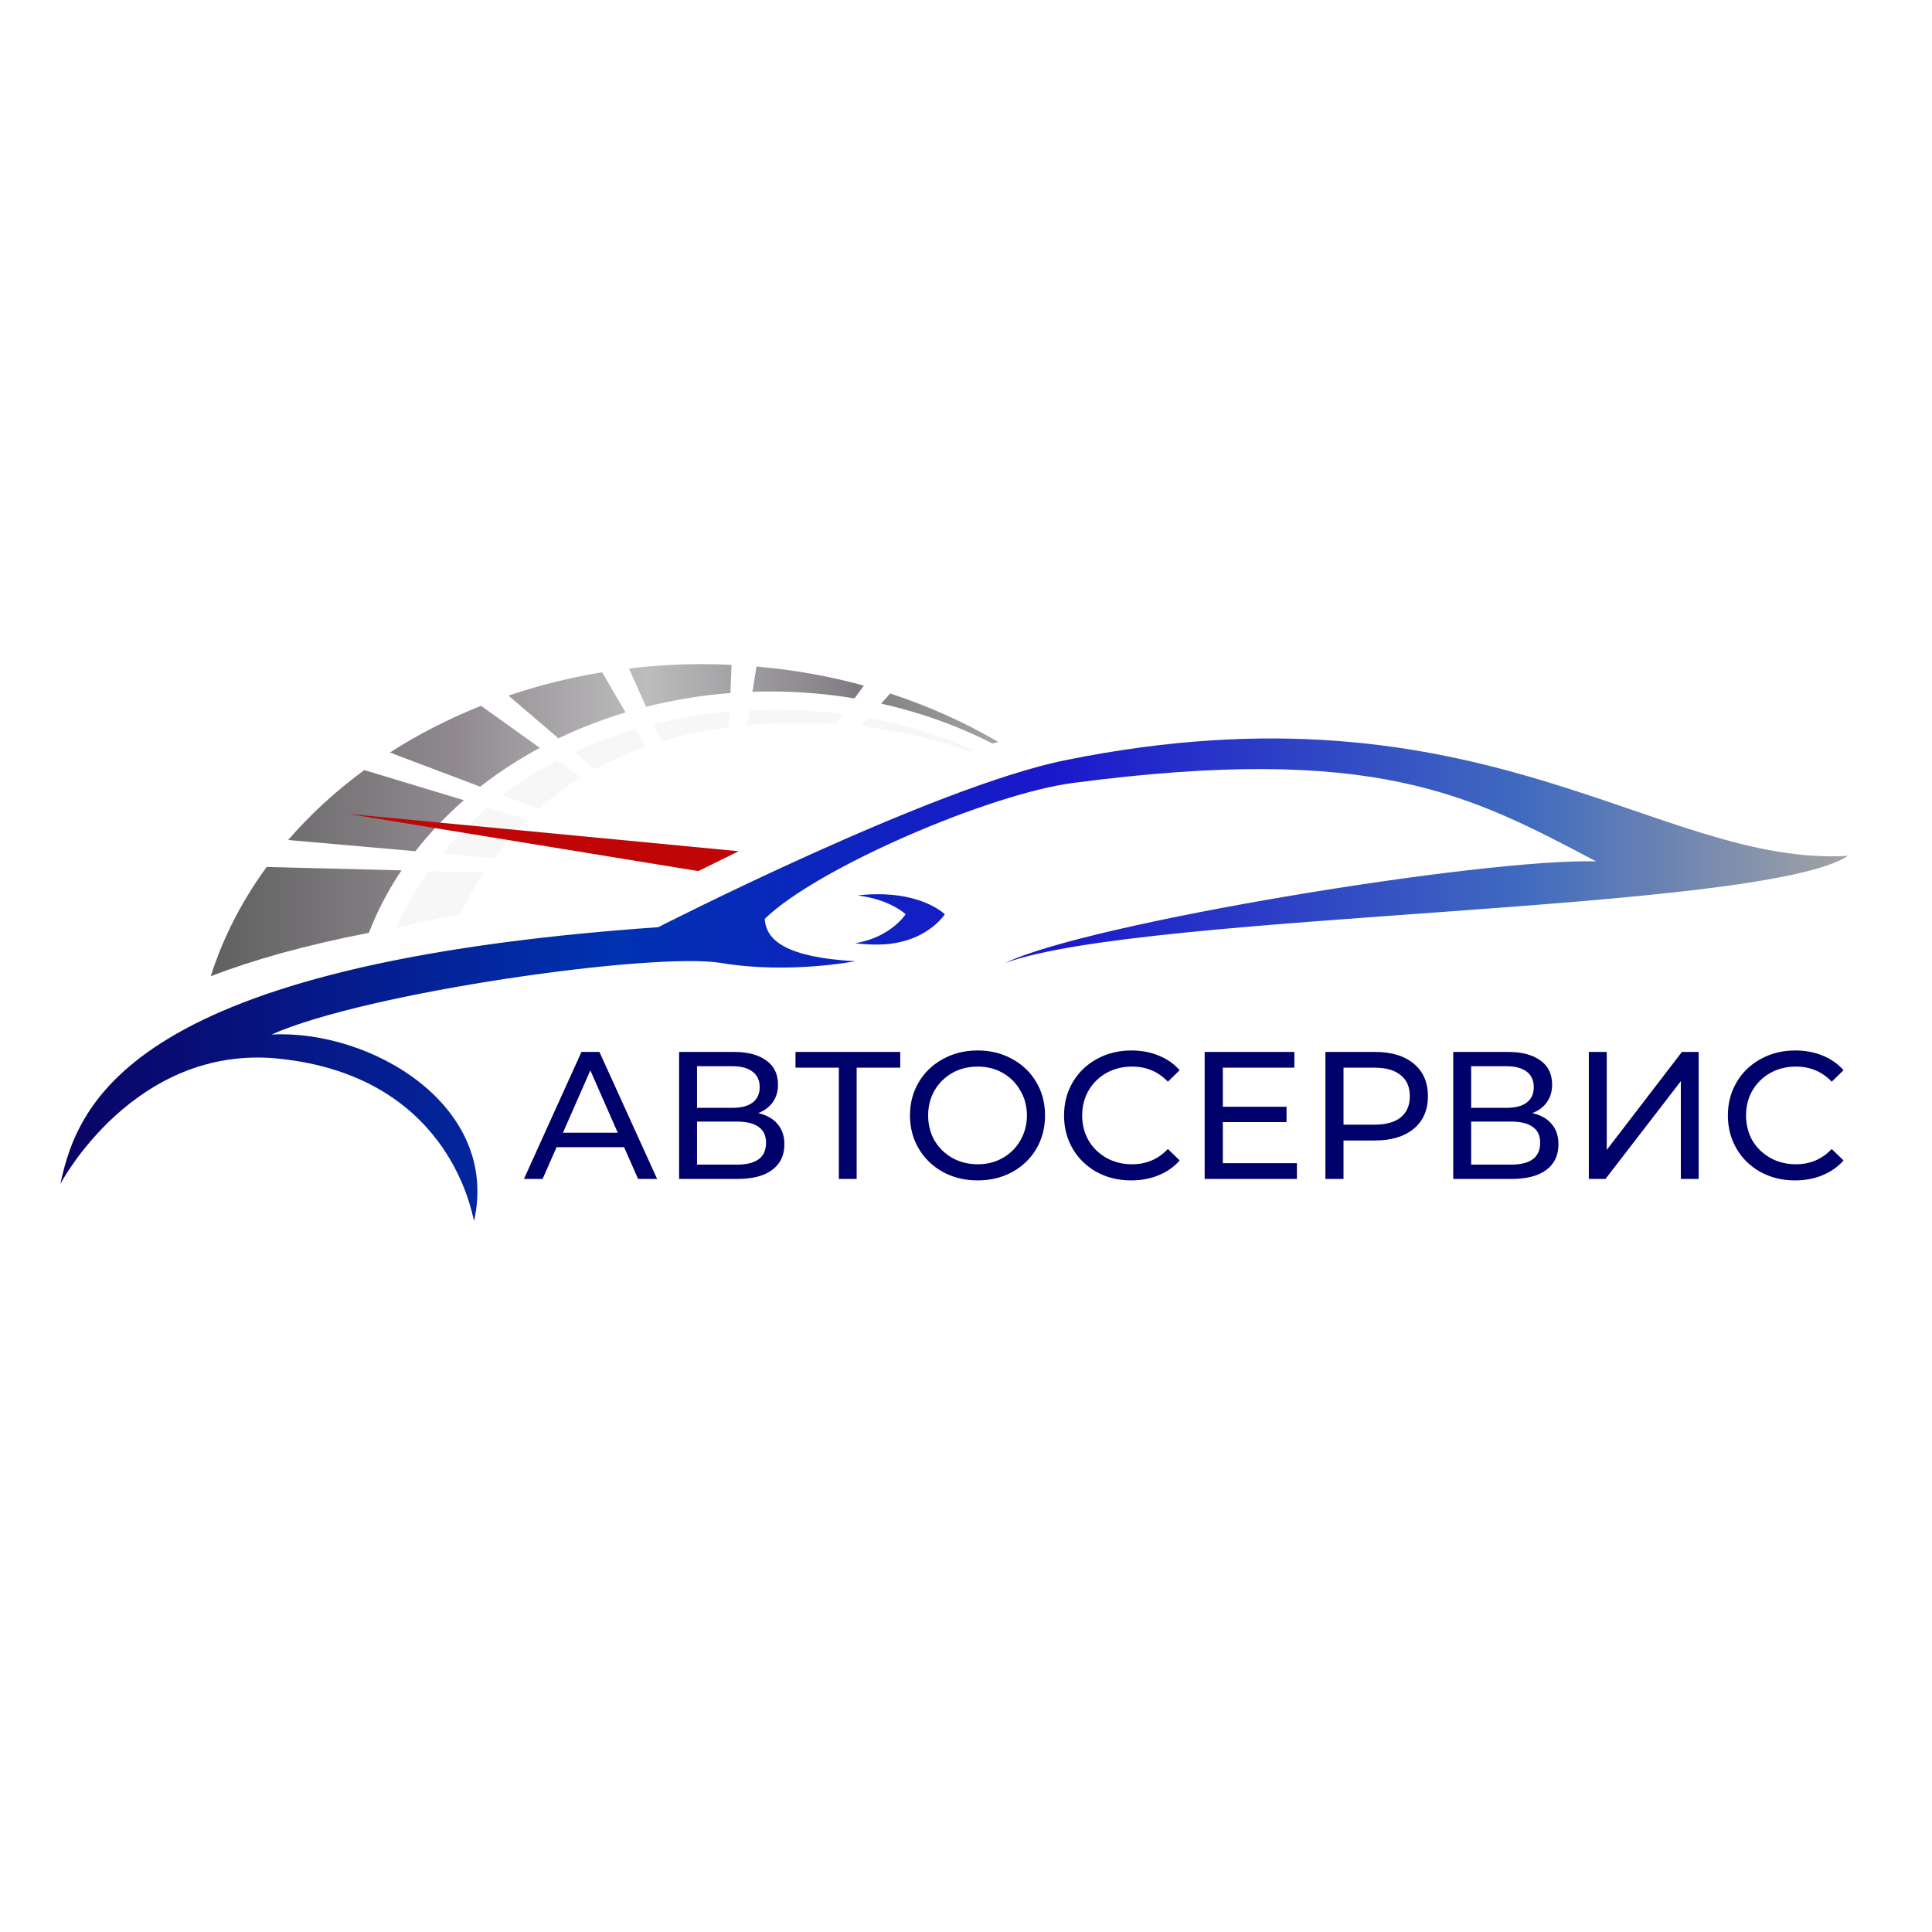 <svg width="32" height="32" viewBox="0 0 32 32" fill="none" xmlns="http://www.w3.org/2000/svg">
<rect width="32" height="32" fill="white"/>
<path d="M1 19.609C1.295 18.231 2.201 15.967 10.903 15.357C10.903 15.357 15.434 13.041 17.641 12.592C24.57 11.185 27.446 14.359 30.61 14.176C29.153 15.121 18.935 15.107 16.651 15.95C17.996 15.291 24.559 14.214 26.436 14.267C24.348 13.165 22.777 12.31 17.773 12.968C16.383 13.15 13.527 14.379 12.667 15.219C12.687 15.58 13.028 15.856 14.164 15.921C14.164 15.921 13.061 16.137 11.946 15.95C10.83 15.764 6.072 16.433 4.498 17.135C6.145 17.05 8.284 18.31 7.851 20.226C7.799 19.99 7.382 17.822 4.622 17.535C2.221 17.286 1 19.609 1 19.609ZM14.647 14.813C14.498 14.808 14.348 14.813 14.204 14.831C14.756 14.901 14.999 15.143 14.999 15.143C14.999 15.143 14.759 15.525 14.163 15.623C14.285 15.638 14.409 15.645 14.527 15.645C15.334 15.645 15.649 15.143 15.649 15.143C15.649 15.143 15.346 14.84 14.647 14.813Z" fill="url(#paint0_linear_1083_36)"/>
<path d="M9.625 12.876C9.375 13.03 9.142 13.205 8.924 13.398L8.325 13.171C8.607 12.955 8.909 12.761 9.229 12.593L9.625 12.876ZM8.075 13.373C7.804 13.605 7.554 13.861 7.328 14.139L8.181 14.215C8.351 13.984 8.537 13.769 8.736 13.573L8.075 13.373ZM10.521 12.075C10.169 12.177 9.833 12.304 9.512 12.453L9.851 12.743C10.115 12.598 10.395 12.472 10.692 12.367L10.521 12.075ZM12.848 11.757C12.701 11.757 12.557 11.761 12.413 11.768L12.374 12.011C12.652 11.985 12.941 11.971 13.241 11.971C13.444 11.971 13.645 11.978 13.843 11.992L13.964 11.828C13.602 11.781 13.229 11.757 12.848 11.757ZM7.108 14.428C6.899 14.72 6.714 15.033 6.557 15.368C6.88 15.305 7.257 15.199 7.621 15.142C7.741 14.898 7.873 14.668 8.017 14.451L7.108 14.428ZM12.084 11.789C11.649 11.826 11.229 11.894 10.828 11.992L10.956 12.28C11.306 12.175 11.679 12.096 12.073 12.044L12.084 11.789ZM14.253 12.029C14.898 12.104 15.508 12.248 16.065 12.451C16.089 12.443 16.114 12.435 16.139 12.426C15.606 12.187 15.013 12.005 14.379 11.891L14.253 12.029Z" fill="#F7F7F7"/>
<path d="M10.361 11.8C9.973 11.917 9.601 12.06 9.25 12.229L8.423 11.522C8.917 11.353 9.436 11.223 9.973 11.135L10.361 11.8ZM7.953 13.03C8.257 12.792 8.589 12.577 8.941 12.387L7.967 11.69C7.43 11.905 6.924 12.164 6.458 12.464L7.953 13.03ZM6.88 14.099C7.116 13.797 7.385 13.514 7.683 13.254L6.034 12.755C5.563 13.1 5.14 13.489 4.773 13.913L6.88 14.099ZM14.745 11.487L14.594 11.654C15.252 11.801 15.872 12.025 16.438 12.314C16.471 12.306 16.503 12.298 16.535 12.29C15.985 11.966 15.383 11.696 14.745 11.487ZM12.53 11.04L12.463 11.458C12.561 11.455 12.66 11.453 12.758 11.453C13.236 11.453 13.703 11.493 14.153 11.568L14.309 11.356C13.741 11.2 13.145 11.093 12.53 11.04ZM10.701 11.707C11.149 11.594 11.616 11.516 12.098 11.479L12.117 11.012C11.959 11.005 11.799 11 11.639 11C11.224 11 10.817 11.025 10.419 11.073L10.701 11.707ZM4.417 14.36C4.01 14.917 3.695 15.524 3.491 16.169C4.186 15.901 5.046 15.657 6.11 15.45C6.249 15.088 6.431 14.742 6.65 14.416L4.417 14.36Z" fill="url(#paint1_linear_1083_36)"/>
<path d="M12.235 14.099L11.565 14.428L5.764 13.48L12.235 14.099Z" fill="#BF0505"/>
<path d="M10.337 19.001H9.219L8.987 19.527H8.678L9.631 17.423H9.928L10.884 19.527H10.569L10.337 19.001ZM10.232 18.761L9.778 17.729L9.324 18.761H10.232ZM12.559 18.436C12.701 18.47 12.808 18.531 12.88 18.619C12.954 18.706 12.992 18.817 12.992 18.953C12.992 19.136 12.924 19.277 12.79 19.377C12.658 19.477 12.464 19.527 12.21 19.527H11.248V17.423H12.153C12.383 17.423 12.563 17.47 12.691 17.564C12.821 17.656 12.886 17.79 12.886 17.964C12.886 18.078 12.857 18.175 12.799 18.256C12.743 18.336 12.663 18.396 12.559 18.436ZM11.545 18.349H12.132C12.278 18.349 12.389 18.32 12.465 18.262C12.543 18.203 12.583 18.118 12.583 18.006C12.583 17.894 12.543 17.809 12.465 17.75C12.387 17.69 12.276 17.66 12.132 17.66H11.545V18.349ZM12.204 19.29C12.527 19.29 12.688 19.17 12.688 18.929C12.688 18.809 12.647 18.721 12.565 18.665C12.484 18.606 12.364 18.577 12.204 18.577H11.545V19.29H12.204ZM14.911 17.684H14.189V19.527H13.894V17.684H13.176V17.423H14.911V17.684ZM16.194 19.551C15.981 19.551 15.79 19.505 15.62 19.413C15.449 19.319 15.315 19.19 15.217 19.025C15.12 18.861 15.072 18.677 15.072 18.475C15.072 18.273 15.12 18.089 15.217 17.925C15.315 17.761 15.449 17.632 15.62 17.54C15.79 17.446 15.981 17.399 16.194 17.399C16.404 17.399 16.595 17.446 16.765 17.54C16.935 17.632 17.069 17.761 17.165 17.925C17.261 18.087 17.309 18.271 17.309 18.475C17.309 18.68 17.261 18.864 17.165 19.028C17.069 19.191 16.935 19.319 16.765 19.413C16.595 19.505 16.404 19.551 16.194 19.551ZM16.194 19.284C16.348 19.284 16.486 19.249 16.609 19.179C16.733 19.108 16.83 19.012 16.9 18.89C16.972 18.766 17.009 18.627 17.009 18.475C17.009 18.323 16.972 18.185 16.9 18.063C16.83 17.939 16.733 17.842 16.609 17.771C16.486 17.701 16.348 17.666 16.194 17.666C16.039 17.666 15.899 17.701 15.773 17.771C15.649 17.842 15.55 17.939 15.478 18.063C15.408 18.185 15.373 18.323 15.373 18.475C15.373 18.627 15.408 18.766 15.478 18.89C15.55 19.012 15.649 19.108 15.773 19.179C15.899 19.249 16.039 19.284 16.194 19.284ZM18.736 19.551C18.526 19.551 18.335 19.505 18.165 19.413C17.997 19.319 17.864 19.191 17.768 19.028C17.672 18.864 17.624 18.68 17.624 18.475C17.624 18.271 17.672 18.087 17.768 17.925C17.864 17.761 17.998 17.632 18.168 17.54C18.338 17.446 18.529 17.399 18.739 17.399C18.904 17.399 19.054 17.427 19.19 17.483C19.326 17.537 19.443 17.618 19.539 17.726L19.344 17.916C19.185 17.75 18.988 17.666 18.751 17.666C18.595 17.666 18.454 17.701 18.327 17.771C18.201 17.842 18.102 17.939 18.03 18.063C17.96 18.185 17.924 18.323 17.924 18.475C17.924 18.627 17.96 18.766 18.03 18.89C18.102 19.012 18.201 19.108 18.327 19.179C18.454 19.249 18.595 19.284 18.751 19.284C18.986 19.284 19.183 19.2 19.344 19.031L19.539 19.221C19.443 19.329 19.326 19.411 19.187 19.467C19.051 19.523 18.901 19.551 18.736 19.551ZM21.481 19.266V19.527H19.953V17.423H21.439V17.684H20.254V18.331H21.309V18.586H20.254V19.266H21.481ZM22.773 17.423C23.046 17.423 23.261 17.488 23.417 17.618C23.573 17.748 23.651 17.928 23.651 18.156C23.651 18.385 23.573 18.564 23.417 18.695C23.261 18.825 23.046 18.89 22.773 18.89H22.253V19.527H21.953V17.423H22.773ZM22.765 18.628C22.955 18.628 23.1 18.588 23.2 18.508C23.301 18.426 23.351 18.309 23.351 18.156C23.351 18.004 23.301 17.888 23.2 17.808C23.1 17.725 22.955 17.684 22.765 17.684H22.253V18.628H22.765ZM25.381 18.436C25.523 18.47 25.63 18.531 25.702 18.619C25.776 18.706 25.813 18.817 25.813 18.953C25.813 19.136 25.746 19.277 25.612 19.377C25.48 19.477 25.286 19.527 25.032 19.527H24.07V17.423H24.975C25.205 17.423 25.384 17.47 25.513 17.564C25.643 17.656 25.708 17.79 25.708 17.964C25.708 18.078 25.679 18.175 25.621 18.256C25.565 18.336 25.485 18.396 25.381 18.436ZM24.367 18.349H24.954C25.1 18.349 25.211 18.32 25.287 18.262C25.365 18.203 25.404 18.118 25.404 18.006C25.404 17.894 25.365 17.809 25.287 17.75C25.209 17.69 25.098 17.66 24.954 17.66H24.367V18.349ZM25.026 19.29C25.348 19.29 25.51 19.17 25.51 18.929C25.51 18.809 25.469 18.721 25.387 18.665C25.306 18.606 25.186 18.577 25.026 18.577H24.367V19.29H25.026ZM26.316 17.423H26.613V19.046L27.858 17.423H28.135V19.527H27.84V17.907L26.592 19.527H26.316V17.423ZM29.732 19.551C29.521 19.551 29.331 19.505 29.161 19.413C28.992 19.319 28.86 19.191 28.764 19.028C28.668 18.864 28.619 18.68 28.619 18.475C28.619 18.271 28.668 18.087 28.764 17.925C28.86 17.761 28.993 17.632 29.164 17.54C29.334 17.446 29.524 17.399 29.735 17.399C29.899 17.399 30.05 17.427 30.186 17.483C30.322 17.537 30.438 17.618 30.535 17.726L30.339 17.916C30.181 17.75 29.983 17.666 29.747 17.666C29.591 17.666 29.449 17.701 29.323 17.771C29.197 17.842 29.098 17.939 29.025 18.063C28.955 18.185 28.92 18.323 28.92 18.475C28.92 18.627 28.955 18.766 29.025 18.89C29.098 19.012 29.197 19.108 29.323 19.179C29.449 19.249 29.591 19.284 29.747 19.284C29.982 19.284 30.179 19.2 30.339 19.031L30.535 19.221C30.438 19.329 30.321 19.411 30.183 19.467C30.047 19.523 29.896 19.551 29.732 19.551Z" fill="#00006A"/>
<defs>
<linearGradient id="paint0_linear_1083_36" x1="1" y1="16.229" x2="30.61" y2="16.229" gradientUnits="userSpaceOnUse">
<stop stop-color="#0A0365"/>
<stop offset="0.312" stop-color="#0032B1"/>
<stop offset="0.553" stop-color="#1A17CC"/>
<stop offset="0.82" stop-color="#406BBF"/>
<stop offset="1" stop-color="#A3A3A3"/>
</linearGradient>
<linearGradient id="paint1_linear_1083_36" x1="3.491" y1="13.584" x2="16.535" y2="13.584" gradientUnits="userSpaceOnUse">
<stop stop-color="#606060"/>
<stop offset="0.312" stop-color="#908A90"/>
<stop offset="0.553" stop-color="#BDBDBD"/>
<stop offset="0.82" stop-color="#807B82"/>
<stop offset="1" stop-color="#A3A3A3"/>
</linearGradient>
</defs>
</svg>
